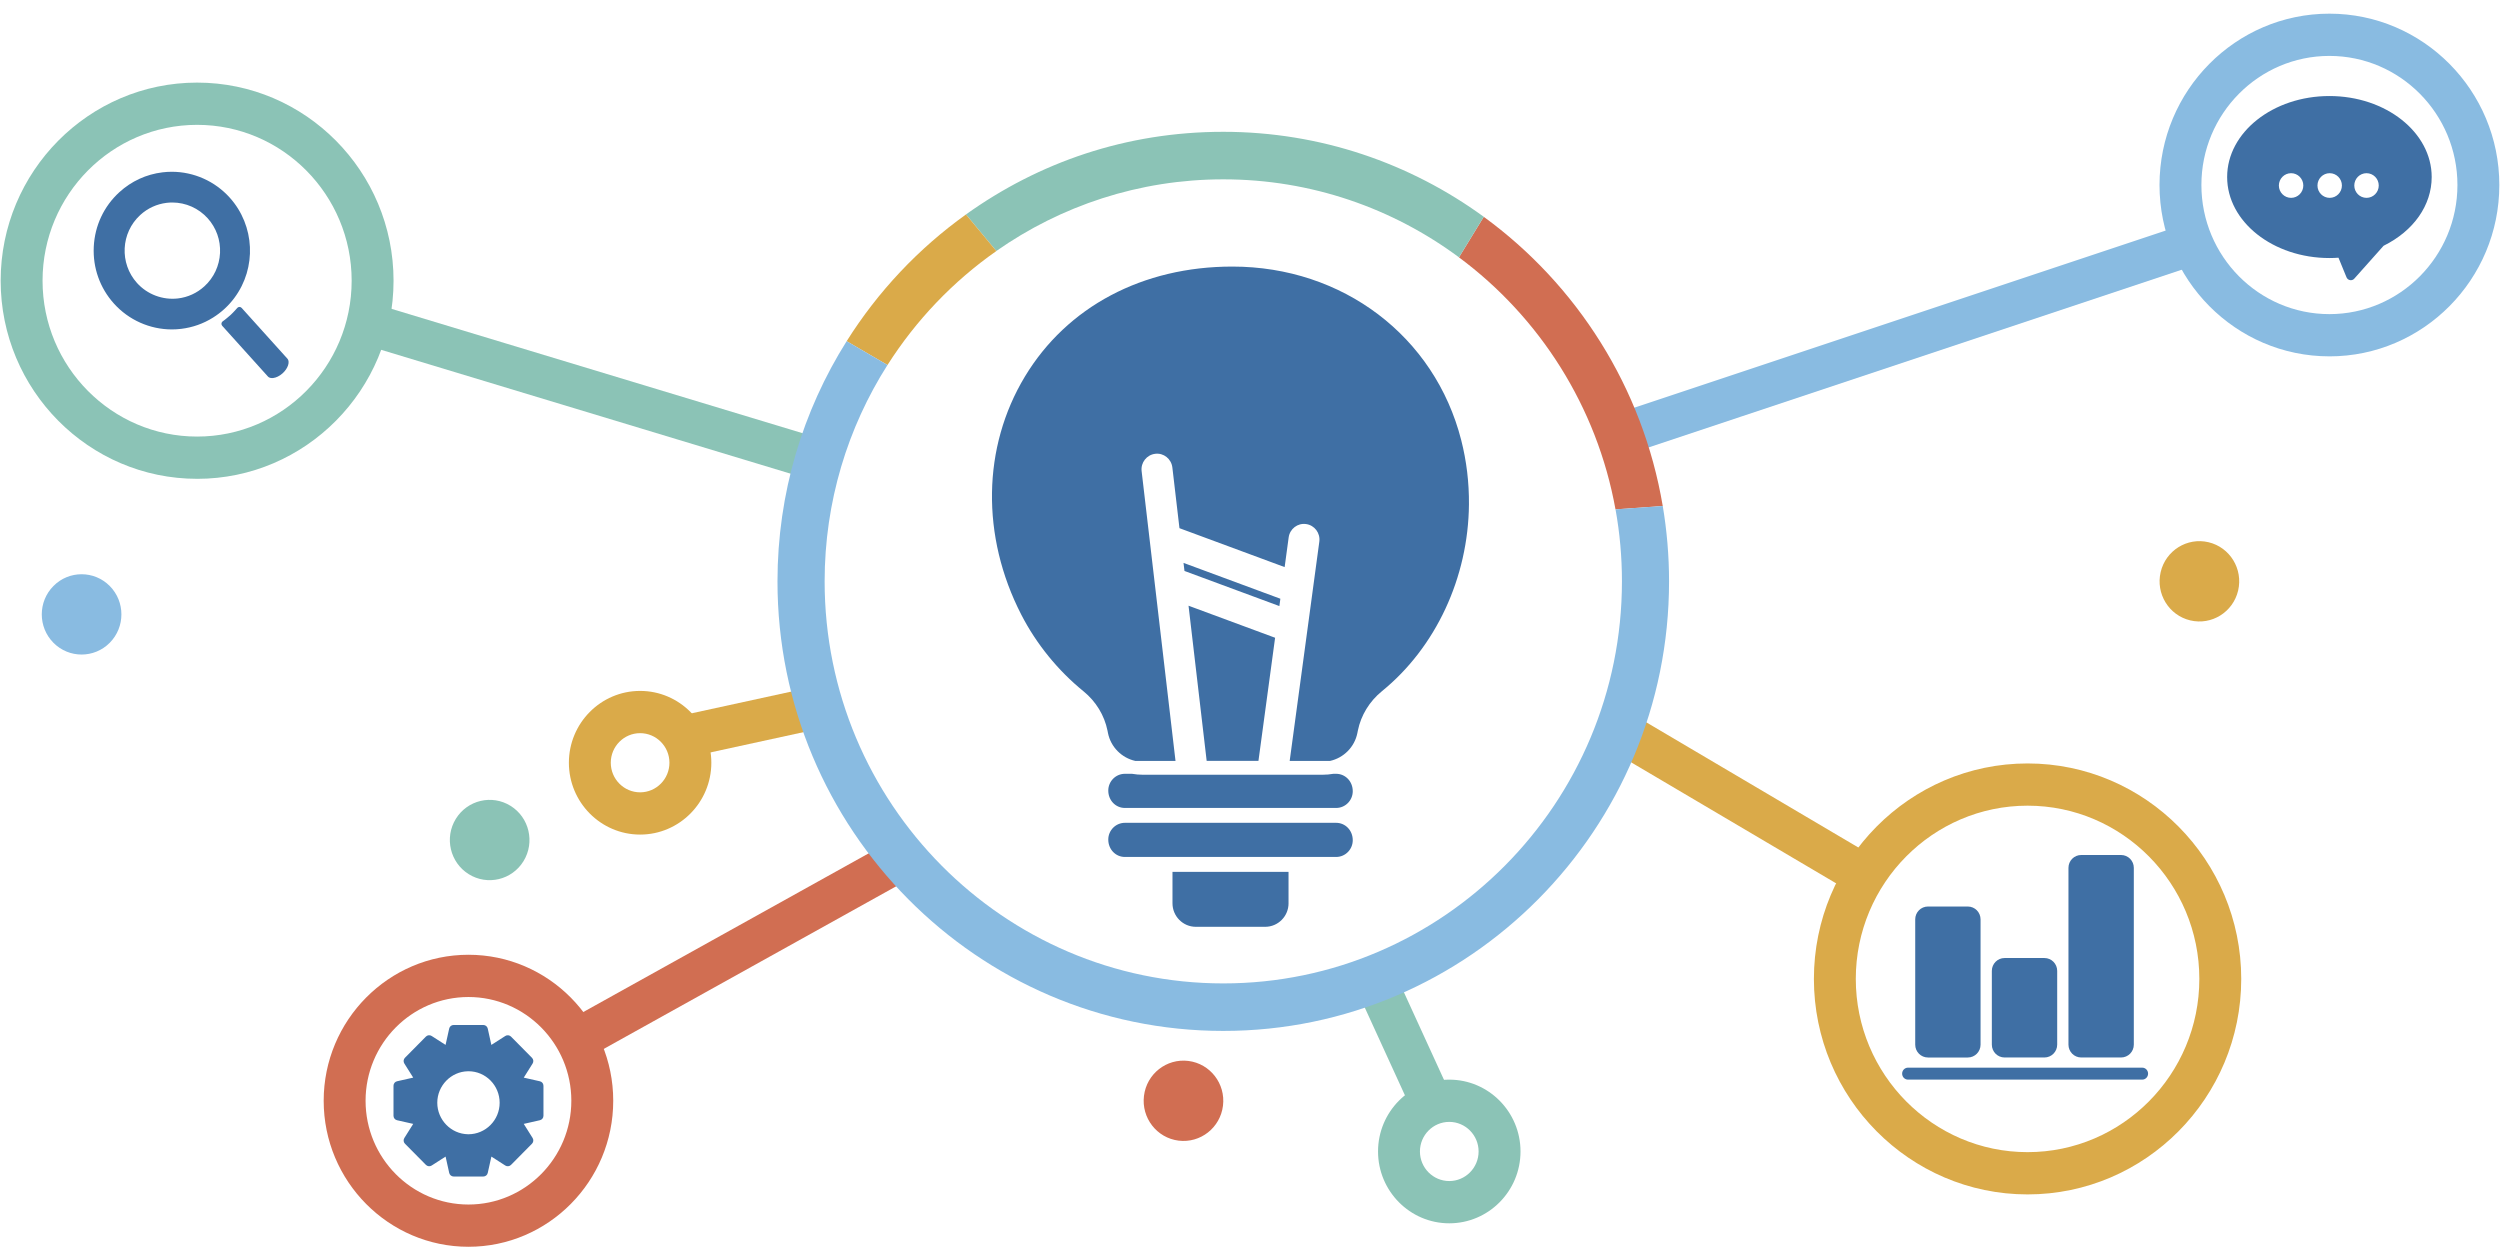 <svg width="148" height="74" viewBox="0 0 148 74" fill="none" xmlns="http://www.w3.org/2000/svg">
<path d="M17.027 21.248L14.306 18.229C14.236 18.15 14.114 18.151 14.044 18.231L13.967 18.319C13.949 18.34 13.931 18.36 13.913 18.38C13.807 18.494 13.713 18.59 13.622 18.672C13.538 18.749 13.442 18.828 13.323 18.921C13.301 18.938 13.279 18.955 13.256 18.971L13.182 19.024C13.097 19.086 13.084 19.209 13.155 19.288L15.866 22.295C15.921 22.352 16.003 22.382 16.106 22.382C16.133 22.382 16.156 22.38 16.175 22.378C16.352 22.357 16.549 22.259 16.712 22.114L16.741 22.089C17.043 21.813 17.171 21.434 17.027 21.246V21.248Z" fill="#3F6FA4"/>
<path d="M13.873 17.639C15.205 15.855 15.091 13.358 13.602 11.702C12.726 10.728 11.475 10.169 10.168 10.169C9.986 10.169 9.803 10.18 9.622 10.202C8.665 10.316 7.781 10.724 7.065 11.379C6.149 12.215 5.612 13.362 5.551 14.607C5.49 15.852 5.914 17.046 6.744 17.97C7.619 18.944 8.87 19.502 10.176 19.502C10.357 19.502 10.54 19.491 10.721 19.469C11.399 19.387 12.036 19.163 12.614 18.8C12.852 18.65 13.077 18.48 13.28 18.294C13.495 18.098 13.694 17.879 13.873 17.64V17.639ZM13.026 14.977C12.988 15.737 12.66 16.438 12.101 16.949C11.663 17.349 11.123 17.597 10.539 17.667C9.631 17.775 8.717 17.428 8.109 16.751C7.062 15.586 7.15 13.781 8.305 12.726C8.743 12.326 9.283 12.078 9.867 12.008C9.977 11.995 10.089 11.988 10.2 11.988C10.998 11.988 11.762 12.329 12.297 12.924C12.804 13.488 13.062 14.217 13.026 14.978V14.977Z" fill="#3F6FA4"/>
<path d="M120.032 70.709C113.057 70.709 107.383 64.987 107.383 57.952C107.383 50.918 113.057 45.196 120.032 45.196C127.007 45.196 132.681 50.918 132.681 57.952C132.681 64.987 127.007 70.709 120.032 70.709ZM120.032 47.696C114.425 47.696 109.863 52.297 109.863 57.951C109.863 63.606 114.425 68.207 120.032 68.207C125.639 68.207 130.201 63.606 130.201 57.951C130.201 52.297 125.639 47.696 120.032 47.696Z" fill="#DAAA49"/>
<path d="M137.901 21.096C132.355 21.096 127.843 16.546 127.843 10.952C127.843 5.358 132.355 0.809 137.901 0.809C143.447 0.809 147.96 5.359 147.96 10.953C147.96 16.547 143.448 21.097 137.901 21.097V21.096ZM137.901 3.31C133.723 3.31 130.323 6.738 130.323 10.953C130.323 15.168 133.722 18.596 137.901 18.596C142.081 18.596 145.48 15.168 145.48 10.953C145.48 6.738 142.081 3.31 137.901 3.31Z" fill="#89BBE1"/>
<path d="M11.669 28.346C5.256 28.346 0.039 23.085 0.039 16.619C0.039 10.152 5.256 4.89 11.669 4.89C18.081 4.89 23.298 10.151 23.298 16.619C23.298 23.086 18.081 28.347 11.669 28.347V28.346ZM11.669 7.391C6.624 7.391 2.519 11.53 2.519 16.618C2.519 21.706 6.624 25.845 11.669 25.845C16.714 25.845 20.818 21.706 20.818 16.618C20.818 11.53 16.714 7.391 11.669 7.391Z" fill="#8BC3B6"/>
<path d="M27.733 73.809C23.007 73.809 19.162 69.931 19.162 65.165C19.162 60.4 23.007 56.522 27.733 56.522C32.458 56.522 36.303 60.4 36.303 65.165C36.303 69.931 32.458 73.809 27.733 73.809ZM27.733 59.023C24.374 59.023 21.642 61.779 21.642 65.165C21.642 68.552 24.375 71.308 27.733 71.308C31.09 71.308 33.823 68.552 33.823 65.165C33.823 61.779 31.09 59.023 27.733 59.023Z" fill="#D16E52"/>
<path d="M37.895 49.407C35.569 49.407 33.678 47.499 33.678 45.154C33.678 42.809 35.569 40.902 37.895 40.902C40.22 40.902 42.111 42.809 42.111 45.154C42.111 47.499 40.22 49.407 37.895 49.407ZM37.895 43.403C36.937 43.403 36.158 44.188 36.158 45.154C36.158 46.12 36.937 46.906 37.895 46.906C38.852 46.906 39.631 46.12 39.631 45.154C39.631 44.188 38.852 43.403 37.895 43.403Z" fill="#DAAA49"/>
<path d="M6.497 38.053C7.417 37.124 7.417 35.619 6.497 34.691C5.576 33.763 4.084 33.763 3.164 34.691C2.243 35.619 2.243 37.124 3.164 38.053C4.084 38.981 5.576 38.981 6.497 38.053Z" fill="#89BBE1"/>
<path d="M72.401 65.457C72.56 64.154 71.642 62.968 70.35 62.807C69.058 62.647 67.882 63.573 67.723 64.876C67.564 66.179 68.482 67.365 69.774 67.526C71.066 67.686 72.242 66.76 72.401 65.457Z" fill="#D16E52"/>
<path d="M132.498 34.96C132.797 33.682 132.013 32.402 130.746 32.1C129.479 31.799 128.21 32.59 127.911 33.868C127.612 35.145 128.396 36.426 129.663 36.727C130.93 37.029 132.199 36.237 132.498 34.96Z" fill="#DAAA49"/>
<path d="M30.993 50.979C31.677 49.862 31.334 48.397 30.227 47.707C29.12 47.017 27.668 47.363 26.983 48.479C26.299 49.596 26.642 51.061 27.749 51.751C28.856 52.441 30.309 52.095 30.993 50.979Z" fill="#8BC3B6"/>
<path d="M85.797 72.42C83.472 72.42 81.58 70.512 81.58 68.167C81.58 65.822 83.472 63.915 85.797 63.915C88.122 63.915 90.014 65.822 90.014 68.167C90.014 70.512 88.122 72.42 85.797 72.42ZM85.797 66.416C84.839 66.416 84.06 67.201 84.06 68.167C84.06 69.133 84.839 69.918 85.797 69.918C86.754 69.918 87.533 69.133 87.533 68.167C87.533 67.201 86.754 66.416 85.797 66.416Z" fill="#8BC3B6"/>
<path d="M96.46 42.171L95.207 44.33L109.743 52.91L110.995 50.751L96.46 42.171Z" fill="#DAAA49"/>
<path d="M128.695 13.487L95.147 24.67L95.925 27.045L129.473 15.862L128.695 13.487Z" fill="#89BBE1"/>
<path d="M22.105 17.959L21.393 20.355L48.096 28.434L48.809 26.038L22.105 17.959Z" fill="#8BC3B6"/>
<path d="M48.192 40.648L40.19 42.392L40.713 44.836L48.715 43.093L48.192 40.648Z" fill="#DAAA49"/>
<path d="M52.841 49.731L33.533 60.467L34.731 62.657L54.039 51.921L52.841 49.731Z" fill="#D16E52"/>
<path d="M82.511 57.431L80.259 58.479L83.561 65.693L85.813 64.644L82.511 57.431Z" fill="#8BC3B6"/>
<path d="M32.172 64.276C32.172 64.148 32.085 64.039 31.962 64.012L31.006 63.796L31.531 62.96C31.599 62.851 31.583 62.713 31.494 62.623L30.25 61.365C30.162 61.277 30.017 61.262 29.916 61.329L29.088 61.859L28.875 60.892C28.847 60.767 28.739 60.679 28.612 60.679H26.854C26.727 60.679 26.619 60.767 26.592 60.891L26.378 61.858L25.551 61.328C25.448 61.26 25.304 61.276 25.216 61.364L23.972 62.621C23.884 62.712 23.868 62.85 23.936 62.959L24.462 63.795L23.505 64.011C23.381 64.039 23.295 64.147 23.295 64.276V66.053C23.295 66.182 23.382 66.291 23.506 66.318L24.462 66.534L23.937 67.37C23.869 67.479 23.884 67.617 23.973 67.707L25.217 68.963C25.304 69.052 25.448 69.068 25.551 69.001L26.379 68.47L26.593 69.437C26.62 69.56 26.731 69.65 26.855 69.65H28.613C28.74 69.65 28.849 69.562 28.875 69.437L29.09 68.47L29.917 69.001C30.021 69.068 30.165 69.051 30.251 68.963L31.494 67.707C31.582 67.619 31.598 67.477 31.531 67.37L31.006 66.534L31.962 66.317C32.086 66.289 32.173 66.181 32.173 66.052V64.275L32.172 64.276ZM27.727 67.147H27.7C26.7 67.129 25.887 66.292 25.887 65.283C25.887 64.273 26.7 63.437 27.699 63.419C27.71 63.419 27.722 63.419 27.732 63.418H27.738C28.753 63.42 29.579 64.256 29.579 65.284C29.579 66.311 28.751 67.148 27.726 67.148L27.727 67.147Z" fill="#3F6FA4"/>
<path d="M95.637 30.154L98.434 29.954C97.253 22.936 93.339 16.843 87.838 12.835L86.371 15.235C91.134 18.769 94.539 24.061 95.637 30.154Z" fill="#D16E52"/>
<path d="M72.418 10.617C77.634 10.617 82.46 12.333 86.371 15.235L87.839 12.834C83.498 9.671 78.17 7.803 72.416 7.803C66.663 7.803 61.489 9.616 57.184 12.696L58.981 14.861C62.797 12.187 67.429 10.617 72.416 10.617H72.418Z" fill="#8BC3B6"/>
<path d="M58.983 14.862L57.185 12.697C54.374 14.707 51.971 17.259 50.122 20.199L52.539 21.609C54.226 18.956 56.42 16.659 58.983 14.863V14.862Z" fill="#DAAA49"/>
<path d="M98.436 29.954L95.639 30.154C95.889 31.537 96.019 32.962 96.019 34.417C96.019 47.541 85.431 58.218 72.418 58.218C59.405 58.218 48.818 47.541 48.818 34.417C48.818 29.704 50.186 25.308 52.539 21.608L50.122 20.198C47.531 24.314 46.027 29.191 46.027 34.417C46.027 49.092 57.866 61.031 72.417 61.031C86.969 61.031 98.808 49.092 98.808 34.417C98.808 32.897 98.678 31.406 98.435 29.954H98.436Z" fill="#89BBE1"/>
<path d="M75.74 35.88L70.121 33.801L70.064 33.323L75.798 35.445L75.739 35.879L75.74 35.88ZM75.486 37.755L74.5 45.045H71.435L70.361 35.858L75.486 37.755ZM67.661 45.865H78.29C78.51 45.865 78.726 45.845 78.938 45.809H79.099C79.642 45.809 80.083 46.254 80.083 46.84C80.083 47.386 79.642 47.831 79.099 47.831H66.593C66.051 47.831 65.61 47.387 65.61 46.801C65.61 46.255 66.051 45.809 66.593 45.809H67.013C67.225 45.845 67.441 45.865 67.661 45.865ZM76.282 53.474C76.282 54.242 75.663 54.867 74.9 54.867H70.792C70.031 54.867 69.411 54.243 69.411 53.474V51.613H76.281V53.474H76.282ZM79.099 50.732H66.593C66.051 50.732 65.61 50.288 65.61 49.702C65.61 49.156 66.051 48.711 66.593 48.711H79.099C79.642 48.711 80.083 49.155 80.083 49.741C80.083 50.287 79.642 50.732 79.099 50.732ZM81.806 40.923C81.073 41.52 80.568 42.346 80.386 43.249L80.356 43.399C80.188 44.232 79.54 44.867 78.742 45.046H76.349L77.711 34.973C77.711 34.973 77.711 34.971 77.711 34.97L78.104 32.064C78.172 31.559 77.822 31.093 77.32 31.024C76.819 30.953 76.357 31.308 76.289 31.815L76.051 33.572L69.824 31.268L69.404 27.675C69.344 27.167 68.888 26.8 68.387 26.865C67.885 26.925 67.525 27.384 67.584 27.89L69.59 45.046H67.207C66.409 44.867 65.761 44.232 65.593 43.4L65.563 43.25C65.38 42.347 64.877 41.522 64.147 40.928C62.627 39.692 61.352 38.122 60.459 36.386C58.073 31.743 58.153 26.475 60.673 22.294C63.169 18.155 67.644 15.781 72.953 15.781C79.491 15.781 84.937 19.91 86.504 26.055C86.819 27.289 86.973 28.567 86.962 29.855C86.925 34.191 84.998 38.329 81.804 40.924L81.806 40.923Z" fill="#3F6FA4"/>
<path d="M116.495 53.666H114.135C113.719 53.666 113.381 54.006 113.381 54.427V61.843C113.381 62.263 113.718 62.604 114.135 62.604H116.495C116.911 62.604 117.249 62.264 117.249 61.843V54.427C117.249 54.007 116.912 53.666 116.495 53.666Z" fill="#3F6FA4"/>
<path d="M121.031 56.715H118.671C118.255 56.715 117.917 57.056 117.917 57.476V61.842C117.917 62.262 118.254 62.603 118.671 62.603H121.031C121.447 62.603 121.786 62.263 121.786 61.842V57.476C121.786 57.056 121.448 56.715 121.031 56.715Z" fill="#3F6FA4"/>
<path d="M125.567 50.616H123.208C122.791 50.616 122.453 50.956 122.453 51.377V61.842C122.453 62.262 122.79 62.603 123.208 62.603H125.567C125.984 62.603 126.322 62.263 126.322 61.842V51.377C126.322 50.957 125.985 50.616 125.567 50.616Z" fill="#3F6FA4"/>
<path d="M112.956 63.205H126.818C127.01 63.205 127.166 63.363 127.166 63.556V63.563C127.166 63.757 127.01 63.914 126.818 63.914H112.956C112.763 63.914 112.607 63.757 112.607 63.563V63.556C112.607 63.363 112.763 63.205 112.956 63.205Z" fill="#3F6FA4"/>
<path d="M137.902 5.685C134.563 5.685 131.847 7.836 131.847 10.48C131.847 13.125 134.563 15.276 137.902 15.276C138.076 15.276 138.257 15.269 138.438 15.256L138.913 16.416C138.95 16.505 139.029 16.568 139.119 16.583C139.135 16.586 139.152 16.588 139.169 16.588C139.248 16.588 139.323 16.554 139.374 16.495L141.108 14.55C142.892 13.668 143.956 12.148 143.956 10.48C143.956 7.836 141.241 5.685 137.902 5.685ZM135.632 11.713C135.233 11.713 134.909 11.385 134.909 10.983C134.909 10.58 135.233 10.253 135.632 10.253C136.032 10.253 136.356 10.58 136.356 10.983C136.356 11.385 136.032 11.713 135.632 11.713ZM137.917 11.713C137.518 11.713 137.194 11.385 137.194 10.983C137.194 10.58 137.518 10.253 137.917 10.253C138.317 10.253 138.641 10.58 138.641 10.983C138.641 11.385 138.317 11.713 137.917 11.713ZM140.098 11.713C139.698 11.713 139.374 11.385 139.374 10.983C139.374 10.58 139.698 10.253 140.098 10.253C140.497 10.253 140.822 10.58 140.822 10.983C140.822 11.385 140.497 11.713 140.098 11.713Z" fill="#3F6FA4"/>
</svg>
